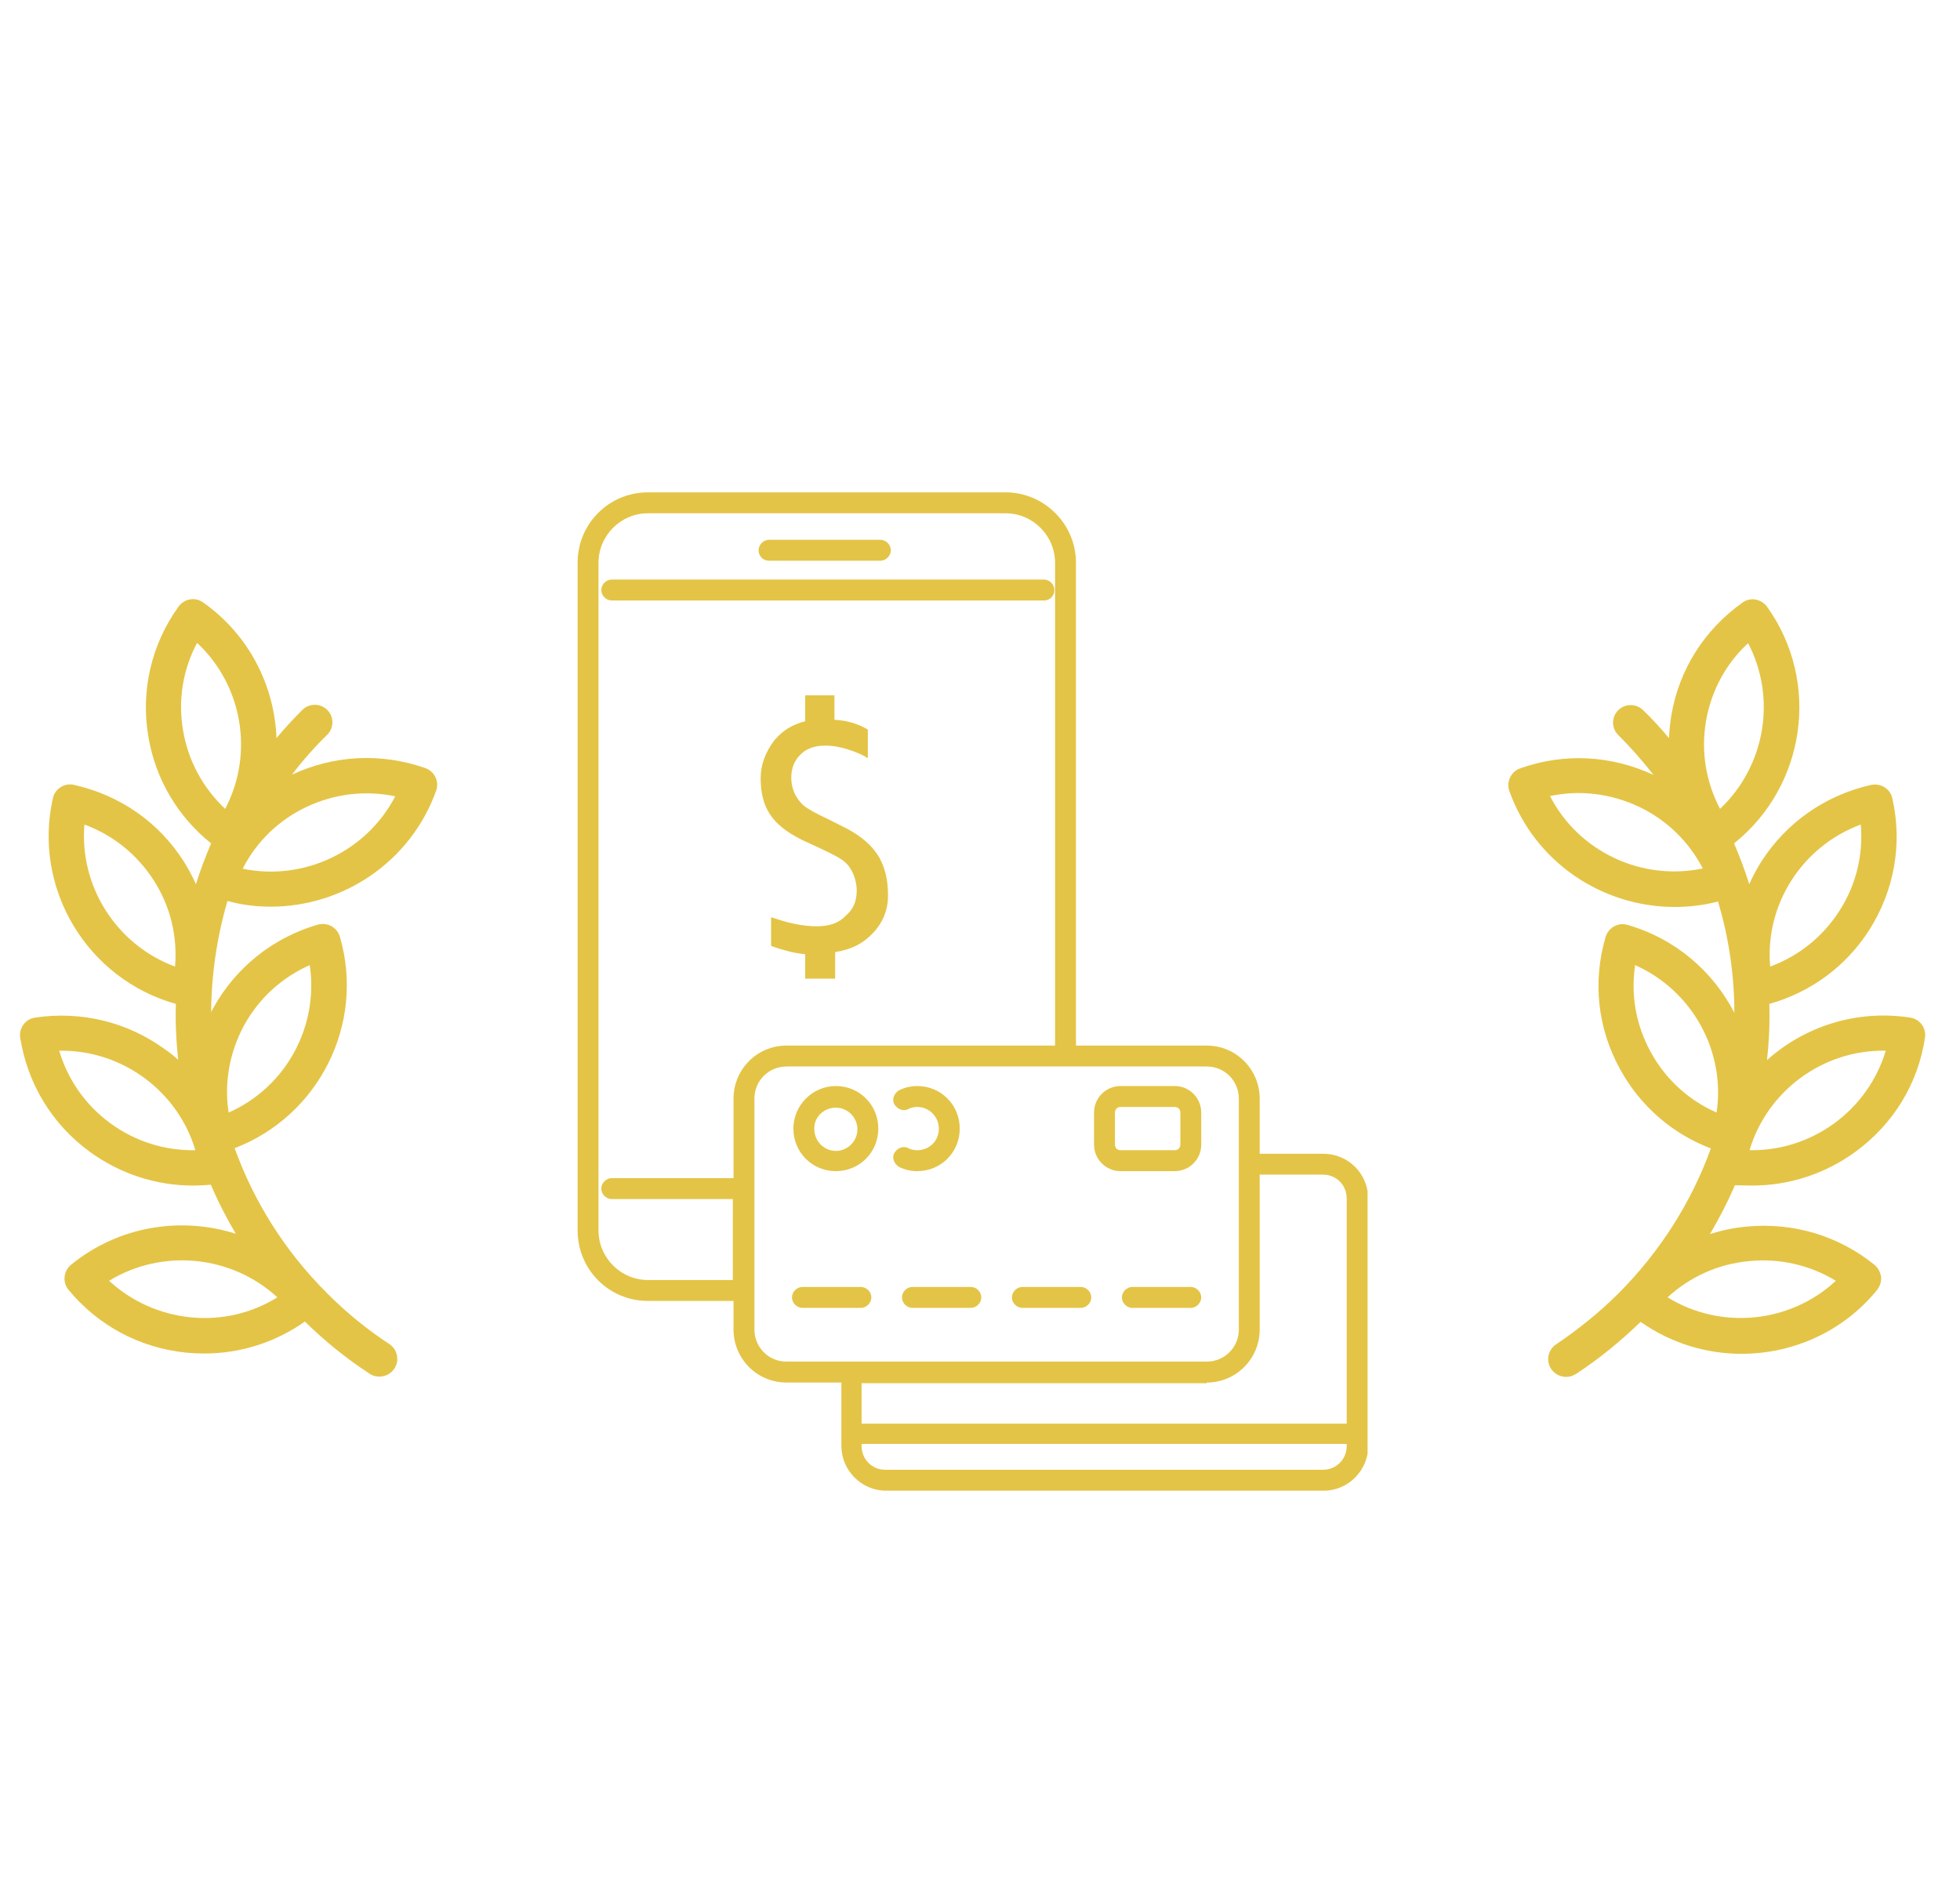 <svg width="53" height="51" viewBox="0 0 53 51" fill="none" xmlns="http://www.w3.org/2000/svg">
<path d="M7.322 24.521C9.276 24.521 11.105 23.31 11.795 21.382C11.88 21.136 11.756 20.866 11.501 20.773C10.314 20.357 9.035 20.418 7.896 20.95C8.182 20.573 8.5 20.21 8.849 19.871C9.035 19.686 9.035 19.385 8.849 19.2C8.663 19.015 8.361 19.015 8.175 19.2C7.927 19.447 7.694 19.701 7.477 19.963C7.423 18.552 6.74 17.172 5.492 16.292C5.275 16.138 4.981 16.192 4.826 16.408C4.089 17.434 3.802 18.683 4.012 19.925C4.205 21.074 4.81 22.092 5.709 22.809C5.554 23.172 5.415 23.542 5.298 23.912C5.205 23.704 5.097 23.503 4.973 23.303C4.298 22.238 3.244 21.506 2.004 21.228C1.88 21.197 1.748 21.22 1.639 21.29C1.531 21.359 1.453 21.467 1.43 21.59C0.88 24.035 2.36 26.48 4.756 27.151C4.74 27.652 4.764 28.161 4.818 28.663C4.709 28.562 4.593 28.47 4.469 28.385C3.446 27.637 2.198 27.336 0.949 27.521C0.686 27.56 0.507 27.806 0.546 28.061C0.74 29.303 1.407 30.405 2.422 31.146C3.244 31.747 4.221 32.064 5.221 32.064C5.384 32.064 5.539 32.056 5.702 32.041C5.895 32.495 6.12 32.935 6.376 33.367C4.895 32.897 3.213 33.151 1.918 34.208C1.717 34.377 1.686 34.678 1.849 34.879C2.647 35.85 3.787 36.46 5.043 36.583C5.205 36.598 5.361 36.606 5.523 36.606C6.5 36.606 7.446 36.305 8.244 35.742C8.779 36.267 9.369 36.745 9.996 37.154C10.074 37.208 10.167 37.231 10.26 37.231C10.415 37.231 10.57 37.154 10.663 37.015C10.81 36.799 10.748 36.498 10.531 36.352C9.927 35.958 9.361 35.495 8.849 34.979C7.694 33.83 6.864 32.488 6.345 31.053C8.617 30.182 9.88 27.699 9.19 25.331C9.113 25.076 8.849 24.938 8.593 25.007C7.376 25.362 6.376 26.164 5.764 27.267C5.748 27.305 5.725 27.336 5.709 27.375C5.717 26.364 5.864 25.346 6.151 24.367C6.539 24.475 6.934 24.521 7.322 24.521ZM4.733 26.141C3.151 25.555 2.143 23.974 2.283 22.3C3.058 22.585 3.709 23.11 4.159 23.812C4.609 24.513 4.802 25.323 4.733 26.141ZM2.988 30.382C2.314 29.889 1.833 29.202 1.601 28.416C1.624 28.416 1.639 28.416 1.663 28.416C3.329 28.416 4.81 29.519 5.283 31.107C4.469 31.123 3.663 30.876 2.988 30.382ZM5.151 35.627C4.322 35.542 3.554 35.195 2.95 34.639C4.391 33.76 6.26 33.945 7.5 35.087C6.802 35.519 5.981 35.712 5.151 35.627ZM6.601 27.729C7.004 26.997 7.624 26.434 8.376 26.102C8.624 27.768 7.725 29.411 6.182 30.089C6.058 29.279 6.206 28.462 6.601 27.729ZM8.291 21.822C9.043 21.467 9.88 21.367 10.687 21.537C9.911 23.033 8.213 23.835 6.562 23.495C6.934 22.763 7.539 22.177 8.291 21.822ZM4.95 19.755C4.81 18.938 4.942 18.112 5.33 17.387C6.562 18.537 6.872 20.387 6.089 21.876C5.492 21.313 5.089 20.58 4.95 19.755Z" fill="#E4C446"/>
<path d="M47.379 32.064C48.379 32.064 49.356 31.747 50.178 31.146C51.201 30.398 51.868 29.303 52.054 28.061C52.092 27.799 51.914 27.56 51.651 27.521C50.201 27.298 48.798 27.76 47.782 28.67C47.836 28.169 47.86 27.66 47.844 27.151C48.968 26.835 49.922 26.133 50.55 25.146C51.224 24.082 51.449 22.817 51.17 21.591C51.116 21.336 50.86 21.174 50.596 21.228C49.364 21.506 48.309 22.238 47.627 23.303C47.503 23.503 47.394 23.704 47.301 23.912C47.185 23.542 47.045 23.172 46.891 22.809C48.829 21.259 49.239 18.444 47.782 16.408C47.712 16.308 47.596 16.238 47.472 16.215C47.348 16.192 47.216 16.223 47.115 16.3C46.084 17.033 45.402 18.113 45.193 19.354C45.162 19.555 45.138 19.763 45.131 19.963C44.914 19.701 44.681 19.447 44.433 19.208C44.247 19.023 43.945 19.023 43.758 19.208C43.572 19.393 43.572 19.694 43.758 19.878C44.107 20.226 44.417 20.58 44.712 20.958C43.572 20.426 42.293 20.357 41.107 20.781C40.859 20.866 40.727 21.143 40.813 21.39C41.502 23.326 43.332 24.529 45.286 24.529C45.673 24.529 46.069 24.483 46.456 24.382C46.751 25.362 46.898 26.38 46.898 27.39C46.325 26.28 45.317 25.393 44.014 25.015C43.758 24.938 43.495 25.084 43.417 25.339C43.061 26.549 43.2 27.822 43.813 28.925C44.355 29.912 45.216 30.66 46.263 31.061C45.743 32.496 44.906 33.837 43.758 34.987C43.247 35.496 42.673 35.958 42.076 36.359C41.859 36.506 41.797 36.799 41.944 37.023C42.038 37.161 42.193 37.239 42.348 37.239C42.441 37.239 42.526 37.215 42.611 37.161C43.239 36.753 43.821 36.275 44.363 35.75C45.185 36.328 46.139 36.614 47.092 36.614C48.464 36.614 49.829 36.028 50.759 34.886C50.837 34.786 50.875 34.663 50.867 34.539C50.852 34.416 50.79 34.3 50.697 34.215C49.72 33.421 48.487 33.051 47.224 33.174C46.883 33.205 46.557 33.275 46.239 33.375C46.495 32.943 46.72 32.503 46.914 32.056C47.053 32.056 47.216 32.064 47.379 32.064ZM50.317 22.3C50.387 23.118 50.193 23.927 49.743 24.629C49.294 25.331 48.643 25.855 47.867 26.141C47.72 24.467 48.728 22.886 50.317 22.3ZM50.992 28.416C50.511 30.028 48.999 31.138 47.309 31.107C47.79 29.496 49.301 28.385 50.992 28.416ZM41.913 21.529C42.72 21.359 43.549 21.459 44.309 21.814C45.061 22.169 45.666 22.755 46.045 23.488C44.379 23.835 42.681 23.025 41.913 21.529ZM46.511 21.876C46.131 21.151 45.991 20.326 46.131 19.508C46.27 18.691 46.666 17.951 47.27 17.395C48.046 18.876 47.736 20.719 46.511 21.876ZM47.294 34.107C48.123 34.023 48.945 34.215 49.643 34.64C48.402 35.789 46.534 35.974 45.092 35.087C45.697 34.532 46.456 34.185 47.294 34.107ZM46.418 30.089C45.666 29.758 45.045 29.195 44.642 28.462C44.239 27.73 44.092 26.912 44.216 26.102C45.759 26.789 46.666 28.431 46.418 30.089Z" fill="#E4C446"/>
<g clip-path="url(#clip0)">
<path d="M22.602 31.674C23.241 31.674 23.75 31.165 23.75 30.523C23.75 29.882 23.241 29.372 22.602 29.372C21.962 29.372 21.454 29.901 21.454 30.523C21.454 31.165 21.962 31.674 22.602 31.674ZM22.602 29.957C22.922 29.957 23.185 30.221 23.185 30.542C23.185 30.863 22.922 31.127 22.602 31.127C22.282 31.127 22.018 30.863 22.018 30.523C22.018 30.203 22.282 29.957 22.602 29.957Z" fill="#E4C446"/>
<path d="M24.804 31.108C24.71 31.108 24.634 31.089 24.559 31.052C24.427 30.976 24.258 31.052 24.183 31.184C24.107 31.316 24.183 31.485 24.314 31.561C24.465 31.637 24.634 31.674 24.804 31.674C25.444 31.674 25.952 31.165 25.952 30.523C25.952 29.882 25.444 29.372 24.804 29.372C24.634 29.372 24.465 29.41 24.314 29.485C24.183 29.561 24.107 29.731 24.183 29.863C24.258 29.995 24.427 30.07 24.559 29.995C24.634 29.957 24.728 29.938 24.804 29.938C25.124 29.938 25.387 30.203 25.387 30.523C25.387 30.863 25.124 31.108 24.804 31.108Z" fill="#E4C446"/>
<path d="M23.562 35.089C23.562 34.938 23.43 34.806 23.279 34.806H21.698C21.548 34.806 21.416 34.938 21.416 35.089C21.416 35.24 21.548 35.372 21.698 35.372H23.279C23.43 35.372 23.562 35.24 23.562 35.089Z" fill="#E4C446"/>
<path d="M24.39 35.089C24.39 35.24 24.521 35.372 24.672 35.372H26.253C26.404 35.372 26.535 35.24 26.535 35.089C26.535 34.938 26.404 34.806 26.253 34.806H24.672C24.521 34.806 24.39 34.938 24.39 35.089Z" fill="#E4C446"/>
<path d="M27.646 35.372H29.227C29.377 35.372 29.509 35.24 29.509 35.089C29.509 34.938 29.377 34.806 29.227 34.806H27.646C27.495 34.806 27.363 34.938 27.363 35.089C27.363 35.24 27.495 35.372 27.646 35.372Z" fill="#E4C446"/>
<path d="M32.2 34.806H30.619C30.469 34.806 30.337 34.938 30.337 35.089C30.337 35.24 30.469 35.372 30.619 35.372H32.2C32.351 35.372 32.482 35.24 32.482 35.089C32.482 34.938 32.351 34.806 32.2 34.806Z" fill="#E4C446"/>
<path d="M35.776 31.203H34.063V29.712C34.063 28.919 33.423 28.278 32.633 28.278H29.095V15.221C29.095 14.165 28.229 13.316 27.194 13.316H17.52C16.466 13.316 15.619 14.165 15.619 15.221V33.278C15.619 34.334 16.466 35.184 17.52 35.184H19.835V35.957C19.835 36.75 20.475 37.391 21.265 37.391H22.752V39.108C22.752 39.769 23.298 40.316 23.957 40.316H35.795C36.453 40.316 36.999 39.769 36.999 39.108V32.391C36.98 31.731 36.453 31.203 35.776 31.203ZM19.835 29.712V31.863H16.542C16.391 31.863 16.259 31.995 16.259 32.146C16.259 32.297 16.391 32.429 16.542 32.429H19.816V34.618H17.52C16.786 34.618 16.184 34.014 16.184 33.278V15.221C16.184 14.486 16.786 13.882 17.52 13.882H27.194C27.928 13.882 28.53 14.486 28.53 15.221V28.278H21.265C20.475 28.278 19.835 28.919 19.835 29.712ZM20.4 35.957V29.712C20.4 29.221 20.795 28.844 21.265 28.844H32.633C33.122 28.844 33.499 29.24 33.499 29.712V35.957C33.499 36.448 33.103 36.825 32.633 36.825H21.265C20.776 36.825 20.4 36.429 20.4 35.957ZM32.633 37.391C33.423 37.391 34.063 36.75 34.063 35.957V31.768H35.776C36.134 31.768 36.416 32.051 36.416 32.41V38.504H23.298V37.41H32.633V37.391ZM35.776 39.75H23.938C23.58 39.75 23.298 39.467 23.298 39.108V39.051H36.416V39.108C36.416 39.467 36.134 39.75 35.776 39.75Z" fill="#E4C446"/>
<path d="M30.299 31.674H31.767C32.162 31.674 32.482 31.353 32.482 30.957V30.089C32.482 29.693 32.162 29.372 31.767 29.372H30.299C29.904 29.372 29.584 29.693 29.584 30.089V30.957C29.584 31.353 29.904 31.674 30.299 31.674ZM30.149 30.089C30.149 30.014 30.205 29.938 30.299 29.938H31.767C31.843 29.938 31.918 29.995 31.918 30.089V30.957C31.918 31.033 31.861 31.108 31.767 31.108H30.299C30.224 31.108 30.149 31.052 30.149 30.957V30.089Z" fill="#E4C446"/>
<path d="M22.093 25.052C21.905 25.052 21.717 25.033 21.435 24.976C21.19 24.92 21.096 24.882 20.851 24.806V25.58C20.983 25.637 21.134 25.674 21.265 25.712C21.397 25.75 21.567 25.788 21.773 25.806V26.467H22.583V25.75C23.053 25.674 23.354 25.505 23.618 25.221C23.881 24.939 24.013 24.599 24.013 24.221C24.013 23.769 23.919 23.391 23.712 23.089C23.505 22.788 23.185 22.542 22.752 22.335L22.376 22.146C22.056 21.995 21.849 21.882 21.736 21.788C21.623 21.693 21.548 21.58 21.491 21.467C21.435 21.335 21.397 21.203 21.397 21.033C21.397 20.788 21.472 20.58 21.642 20.41C21.811 20.24 22.037 20.165 22.319 20.165C22.508 20.165 22.733 20.203 22.959 20.278C23.185 20.354 23.354 20.429 23.467 20.505V19.731C23.241 19.599 22.959 19.486 22.564 19.467V18.806H21.773V19.505C21.435 19.599 21.19 19.731 20.945 20.014C20.701 20.335 20.569 20.674 20.569 21.052C20.569 21.429 20.644 21.75 20.814 22.014C20.983 22.278 21.265 22.505 21.679 22.712L22.169 22.939C22.526 23.108 22.752 23.221 22.846 23.316C22.94 23.391 23.016 23.505 23.072 23.637C23.129 23.769 23.166 23.92 23.166 24.089C23.166 24.372 23.072 24.599 22.865 24.769C22.696 24.957 22.432 25.052 22.093 25.052Z" fill="#E4C446"/>
<path d="M28.511 15.957C28.511 15.806 28.38 15.674 28.229 15.674H16.541C16.391 15.674 16.259 15.806 16.259 15.957C16.259 16.108 16.391 16.24 16.541 16.24H28.229C28.398 16.24 28.511 16.108 28.511 15.957Z" fill="#E4C446"/>
<path d="M20.795 15.165H23.806C23.957 15.165 24.089 15.033 24.089 14.882C24.089 14.731 23.957 14.599 23.806 14.599H20.795C20.644 14.599 20.513 14.731 20.513 14.882C20.513 15.033 20.626 15.165 20.795 15.165Z" fill="#E4C446"/>
</g>
<defs>
<clipPath id="clip0">
<rect width="21.361" height="27" fill="white" transform="translate(15.619 13.316)"/>
</clipPath>
</defs>
</svg>
